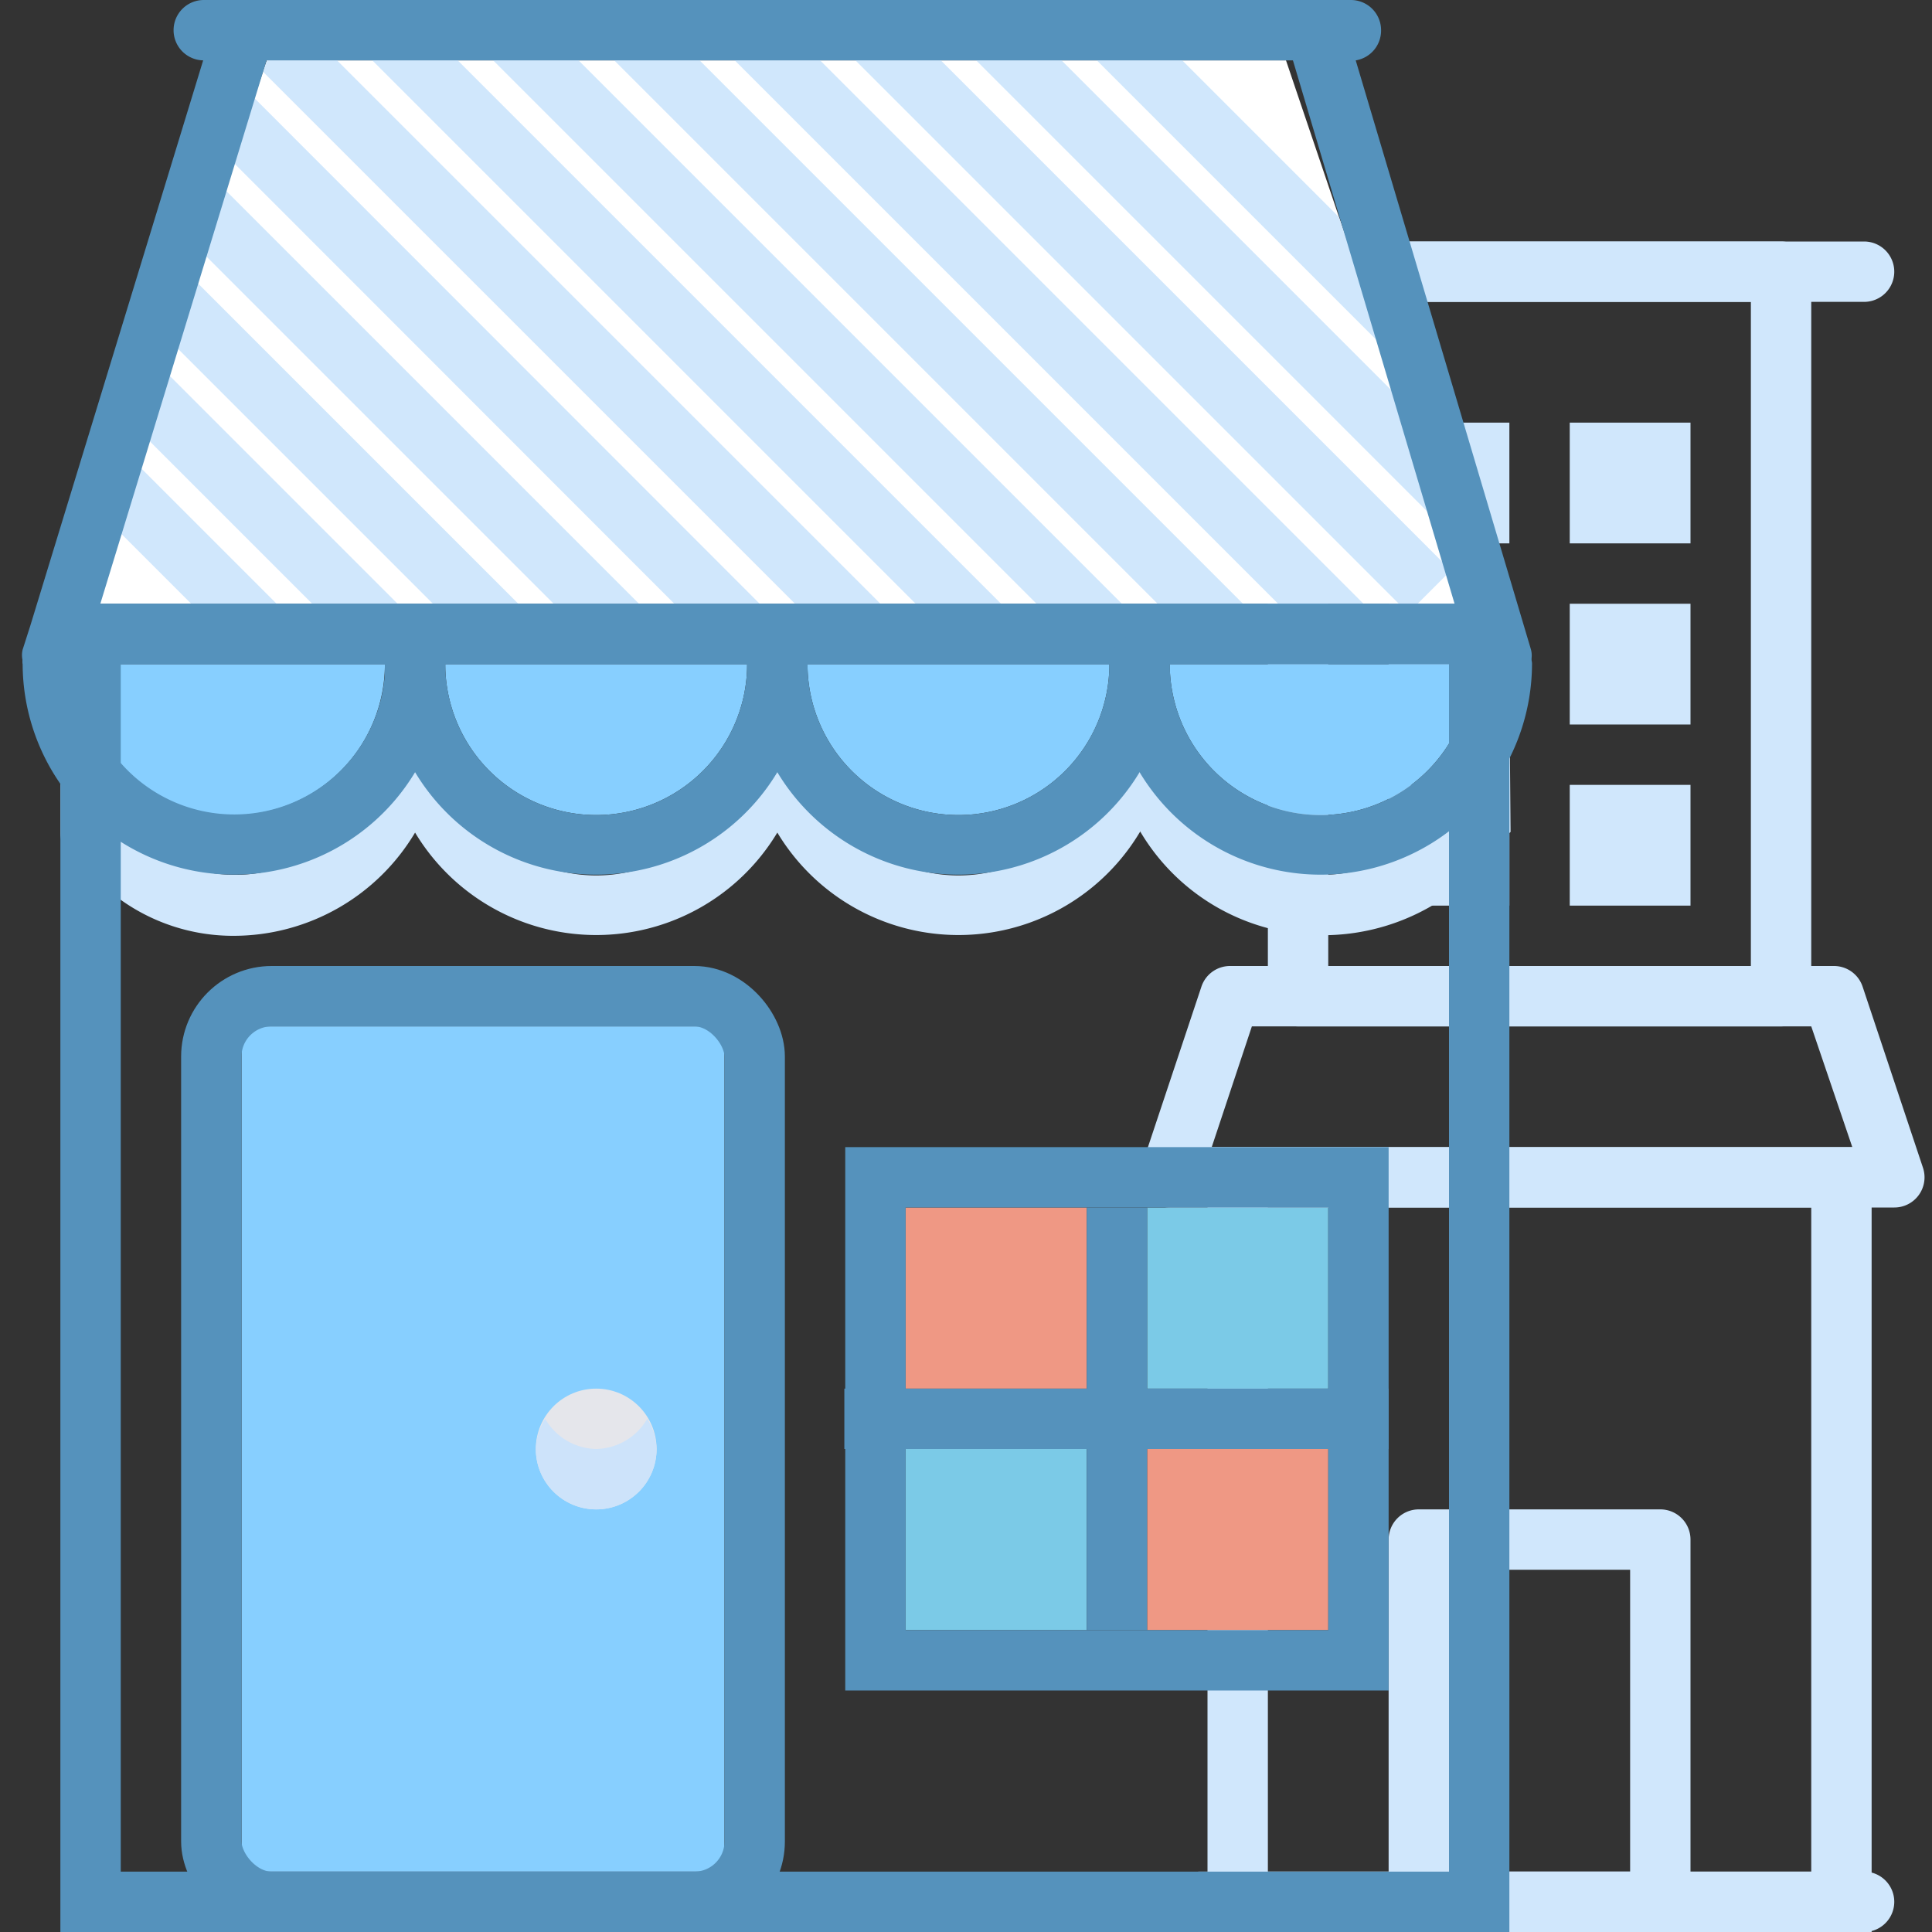 <svg id="home" xmlns="http://www.w3.org/2000/svg" xmlns:xlink="http://www.w3.org/1999/xlink" width="64" height="64" viewBox="0 0 64 64"><rect x="0" y="0" width="64" height="64" fill="#333333" stroke="none"/><defs><style>.cls-1,.cls-11{fill:none;}.cls-2{fill:#d0e7fc;}.cls-3{fill:#fff;}.cls-4{clip-path:url(#clip-path);}.cls-5{fill:#87cfff;}.cls-6{fill:#5592bc;}.cls-7{fill:#e5e6eb;}.cls-8{fill:#cde3fa;}.cls-9{fill:#7bcae7;}.cls-10{fill:#ef9884;}.cls-11{stroke:#5592bc;stroke-miterlimit:10;stroke-width:2px;}</style><clipPath id="clip-path"><polygon class="cls-1" points="42.6 2 8.84 2 2.75 20 48.69 20 42.6 2"/></clipPath></defs><title>home</title><path class="cls-2" d="M61.75,64h-22a1,1,0,0,1,0-2h22a1,1,0,0,1,0,2Z"/><path class="cls-2" d="M62,64H40V38H62ZM42,62H60V40H42Z"/><path class="cls-2" d="M62.75,40h-24a1,1,0,0,1-.95-1.32l2-6a1,1,0,0,1,.95-.68h20a1,1,0,0,1,.95.68l2,6A1,1,0,0,1,62.75,40ZM40.14,38H61.36L60,34H41.47Z"/><path class="cls-2" d="M56,63a1,1,0,0,1-1,1H47a1,1,0,0,1-1-1V51a1,1,0,0,1,1-1h8a1,1,0,0,1,1,1Zm-8-1h6V52H48Z"/><path class="cls-2" d="M60,33a1,1,0,0,1-1,1H43a1,1,0,0,1-1-1V9a1,1,0,0,1,1-1H59a1,1,0,0,1,1,1ZM44,32H58V10H44Z"/><path class="cls-2" d="M61.75,10h-22a1,1,0,0,1,0-2h22a1,1,0,0,1,0,2Z"/><rect class="cls-2" x="52" y="26" width="4" height="4"/><rect class="cls-2" x="52" y="20" width="4" height="4"/><rect class="cls-2" x="46" y="20" width="4" height="4"/><rect class="cls-2" x="46" y="26" width="4" height="4"/><rect class="cls-2" x="46" y="14" width="4" height="4"/><rect class="cls-2" x="52" y="14" width="4" height="4"/><polygon class="cls-3" points="42.6 2 8.84 2 2.75 20 48.69 20 42.6 2"/><g class="cls-4"><rect class="cls-2" x="39.75" y="-10" width="2" height="30" transform="translate(8.4 30.28) rotate(-45)"/><rect class="cls-2" x="37.75" y="-8" width="2" height="30" transform="translate(6.4 29.45) rotate(-45)"/><rect class="cls-2" x="35.75" y="-6" width="2" height="30" transform="translate(4.4 28.62) rotate(-45)"/><rect class="cls-2" x="33.75" y="-4" width="2" height="30" transform="translate(2.4 27.79) rotate(-45)"/><rect class="cls-2" x="31.04" y="-3.72" width="2" height="32.02" transform="translate(0.7 26.25) rotate(-45)"/><rect class="cls-2" x="27.44" y="-5.57" width="2" height="36.52" transform="translate(-0.64 23.83) rotate(-45)"/><rect class="cls-2" x="24.73" y="-5.3" width="2" height="38.55" transform="translate(-2.35 22.29) rotate(-45)"/><rect class="cls-2" x="20.73" y="-5.3" width="2" height="38.55" transform="translate(-3.52 19.46) rotate(-45)"/><rect class="cls-2" x="18.73" y="-3.3" width="2" height="38.55" transform="translate(-5.52 18.62) rotate(-44.98)"/><rect class="cls-2" x="16.73" y="-1.3" width="2" height="38.55" transform="translate(-7.52 17.8) rotate(-45)"/><rect class="cls-2" x="14.73" y="0.7" width="2" height="38.55" transform="translate(-9.52 16.97) rotate(-45)"/><rect class="cls-2" x="12.73" y="2.7" width="2" height="38.55" transform="translate(-11.52 16.14) rotate(-45)"/><rect class="cls-2" x="10.73" y="4.7" width="2" height="38.55" transform="translate(-13.52 15.32) rotate(-45)"/></g><path class="cls-2" d="M14.75,24a6.84,6.84,0,0,1-1,3.58,7,7,0,0,1-6,3.42,6.4,6.4,0,0,1-3.87-1.28C3.05,29.16,2,28.44,2,27.58V23l.09,0a.89.89,0,0,1,.7.92s0,0,0,.06a5,5,0,1,0,10,0,1,1,0,1,1,2,0Z"/><path class="cls-2" d="M26.75,24a6.83,6.83,0,0,1-1,3.58,7,7,0,0,1-12,0,6.83,6.83,0,0,1-1-3.58,1,1,0,0,1,2,0,5,5,0,0,0,10,0,1,1,0,0,1,2,0Z"/><path class="cls-2" d="M38.75,24a6.83,6.83,0,0,1-1,3.58,7,7,0,0,1-12,0,6.83,6.83,0,0,1-1-3.58,1,1,0,0,1,2,0,5,5,0,0,0,10,0,1,1,0,0,1,2,0Z"/><path class="cls-2" d="M50,23a2.45,2.45,0,0,0-.35,0,1,1,0,0,0-.82.92s-.05,0-.05.06a5,5,0,0,1-10,0,1,1,0,0,0-2,0,6.83,6.83,0,0,0,1,3.58,7,7,0,0,0,6,3.42,7.15,7.15,0,0,0,4.13-1.28c.82-.56,1.13-1.28,2.13-2.14Z"/><path class="cls-5" d="M12.75,22a5,5,0,0,1-10,0Z"/><path class="cls-5" d="M24.75,22a5,5,0,0,1-10,0Z"/><path class="cls-5" d="M36.75,22a5,5,0,0,1-10,0Z"/><path class="cls-5" d="M48.75,22a5,5,0,0,1-10,0Z"/><path class="cls-6" d="M45.75,1a1,1,0,0,1-.84,1,.4.4,0,0,1-.16,0h-38a1,1,0,0,1-1-1,1,1,0,0,1,1-1h38A1,1,0,0,1,45.75,1Z"/><rect class="cls-6" x="1.75" y="20" width="48" height="2"/><rect class="cls-5" x="8" y="34" width="16" height="28"/><circle class="cls-7" cx="19.75" cy="48" r="2"/><path class="cls-8" d="M19.75,48a2,2,0,0,1-1.69-1,1.94,1.94,0,0,0-.31,1,2,2,0,0,0,4,0,2,2,0,0,0-.31-1A2,2,0,0,1,19.75,48Z"/><rect class="cls-9" x="30" y="48" width="6" height="6"/><rect class="cls-10" x="38" y="48" width="6" height="6"/><rect class="cls-9" x="38" y="40" width="6" height="6"/><rect class="cls-10" x="30" y="40" width="6" height="6"/><rect class="cls-6" x="27.97" y="46" width="18.03" height="2"/><path class="cls-6" d="M9.05,1.28,8.83,2,2.73,21.94l0,.1a1,1,0,0,1-1,.72,1.38,1.38,0,0,1-.28,0,1,1,0,0,1-.7-.88.75.75,0,0,1,0-.36L1,20.74,6.73,2h0L7.13.72a1,1,0,0,1,1-.72,1.59,1.59,0,0,1,.28,0A1,1,0,0,1,9.05,1.28Z"/><path class="cls-6" d="M50.73,21.84a1,1,0,0,1-.7.88,1.38,1.38,0,0,1-.28,0,1,1,0,0,1-1-.72l0-.1L42.83,2l-.22-.72A1,1,0,0,1,43.29,0a1.41,1.41,0,0,1,.28,0,1,1,0,0,1,1,.72L44.91,2l5.8,19.5A.75.75,0,0,1,50.73,21.84Z"/><rect class="cls-11" x="3" y="21" width="46" height="42"/><path class="cls-6" d="M14.75,22a6.83,6.83,0,0,1-1,3.58A7,7,0,0,1,.75,22a.4.4,0,0,1,0-.16,1,1,0,0,1,1-.84A.78.78,0,0,1,2,21a.94.94,0,0,1,.76.92.08.08,0,0,1,0,.06,5,5,0,0,0,10,0,1,1,0,0,1,2,0Z"/><path class="cls-6" d="M26.75,22a6.83,6.83,0,0,1-1,3.58,7,7,0,0,1-12,0,6.83,6.83,0,0,1-1-3.58,1,1,0,0,1,2,0,5,5,0,0,0,10,0,1,1,0,0,1,2,0Z"/><path class="cls-6" d="M38.75,22a6.83,6.83,0,0,1-1,3.58,7,7,0,0,1-12,0,6.83,6.83,0,0,1-1-3.58,1,1,0,0,1,2,0,5,5,0,0,0,10,0,1,1,0,0,1,2,0Z"/><path class="cls-6" d="M50.75,22a7,7,0,0,1-13,3.58,6.83,6.83,0,0,1-1-3.58,1,1,0,0,1,2,0,5,5,0,0,0,10,0,.08.08,0,0,1,0-.06.94.94,0,0,1,.76-.92.77.77,0,0,1,.22,0,1,1,0,0,1,1,.84A.4.4,0,0,1,50.75,22Z"/><rect class="cls-11" x="7" y="33" width="18" height="30" rx="2" ry="2"/><rect class="cls-11" x="29" y="39" width="16" height="16"/><rect class="cls-6" x="36" y="40" width="2" height="14"/></svg>